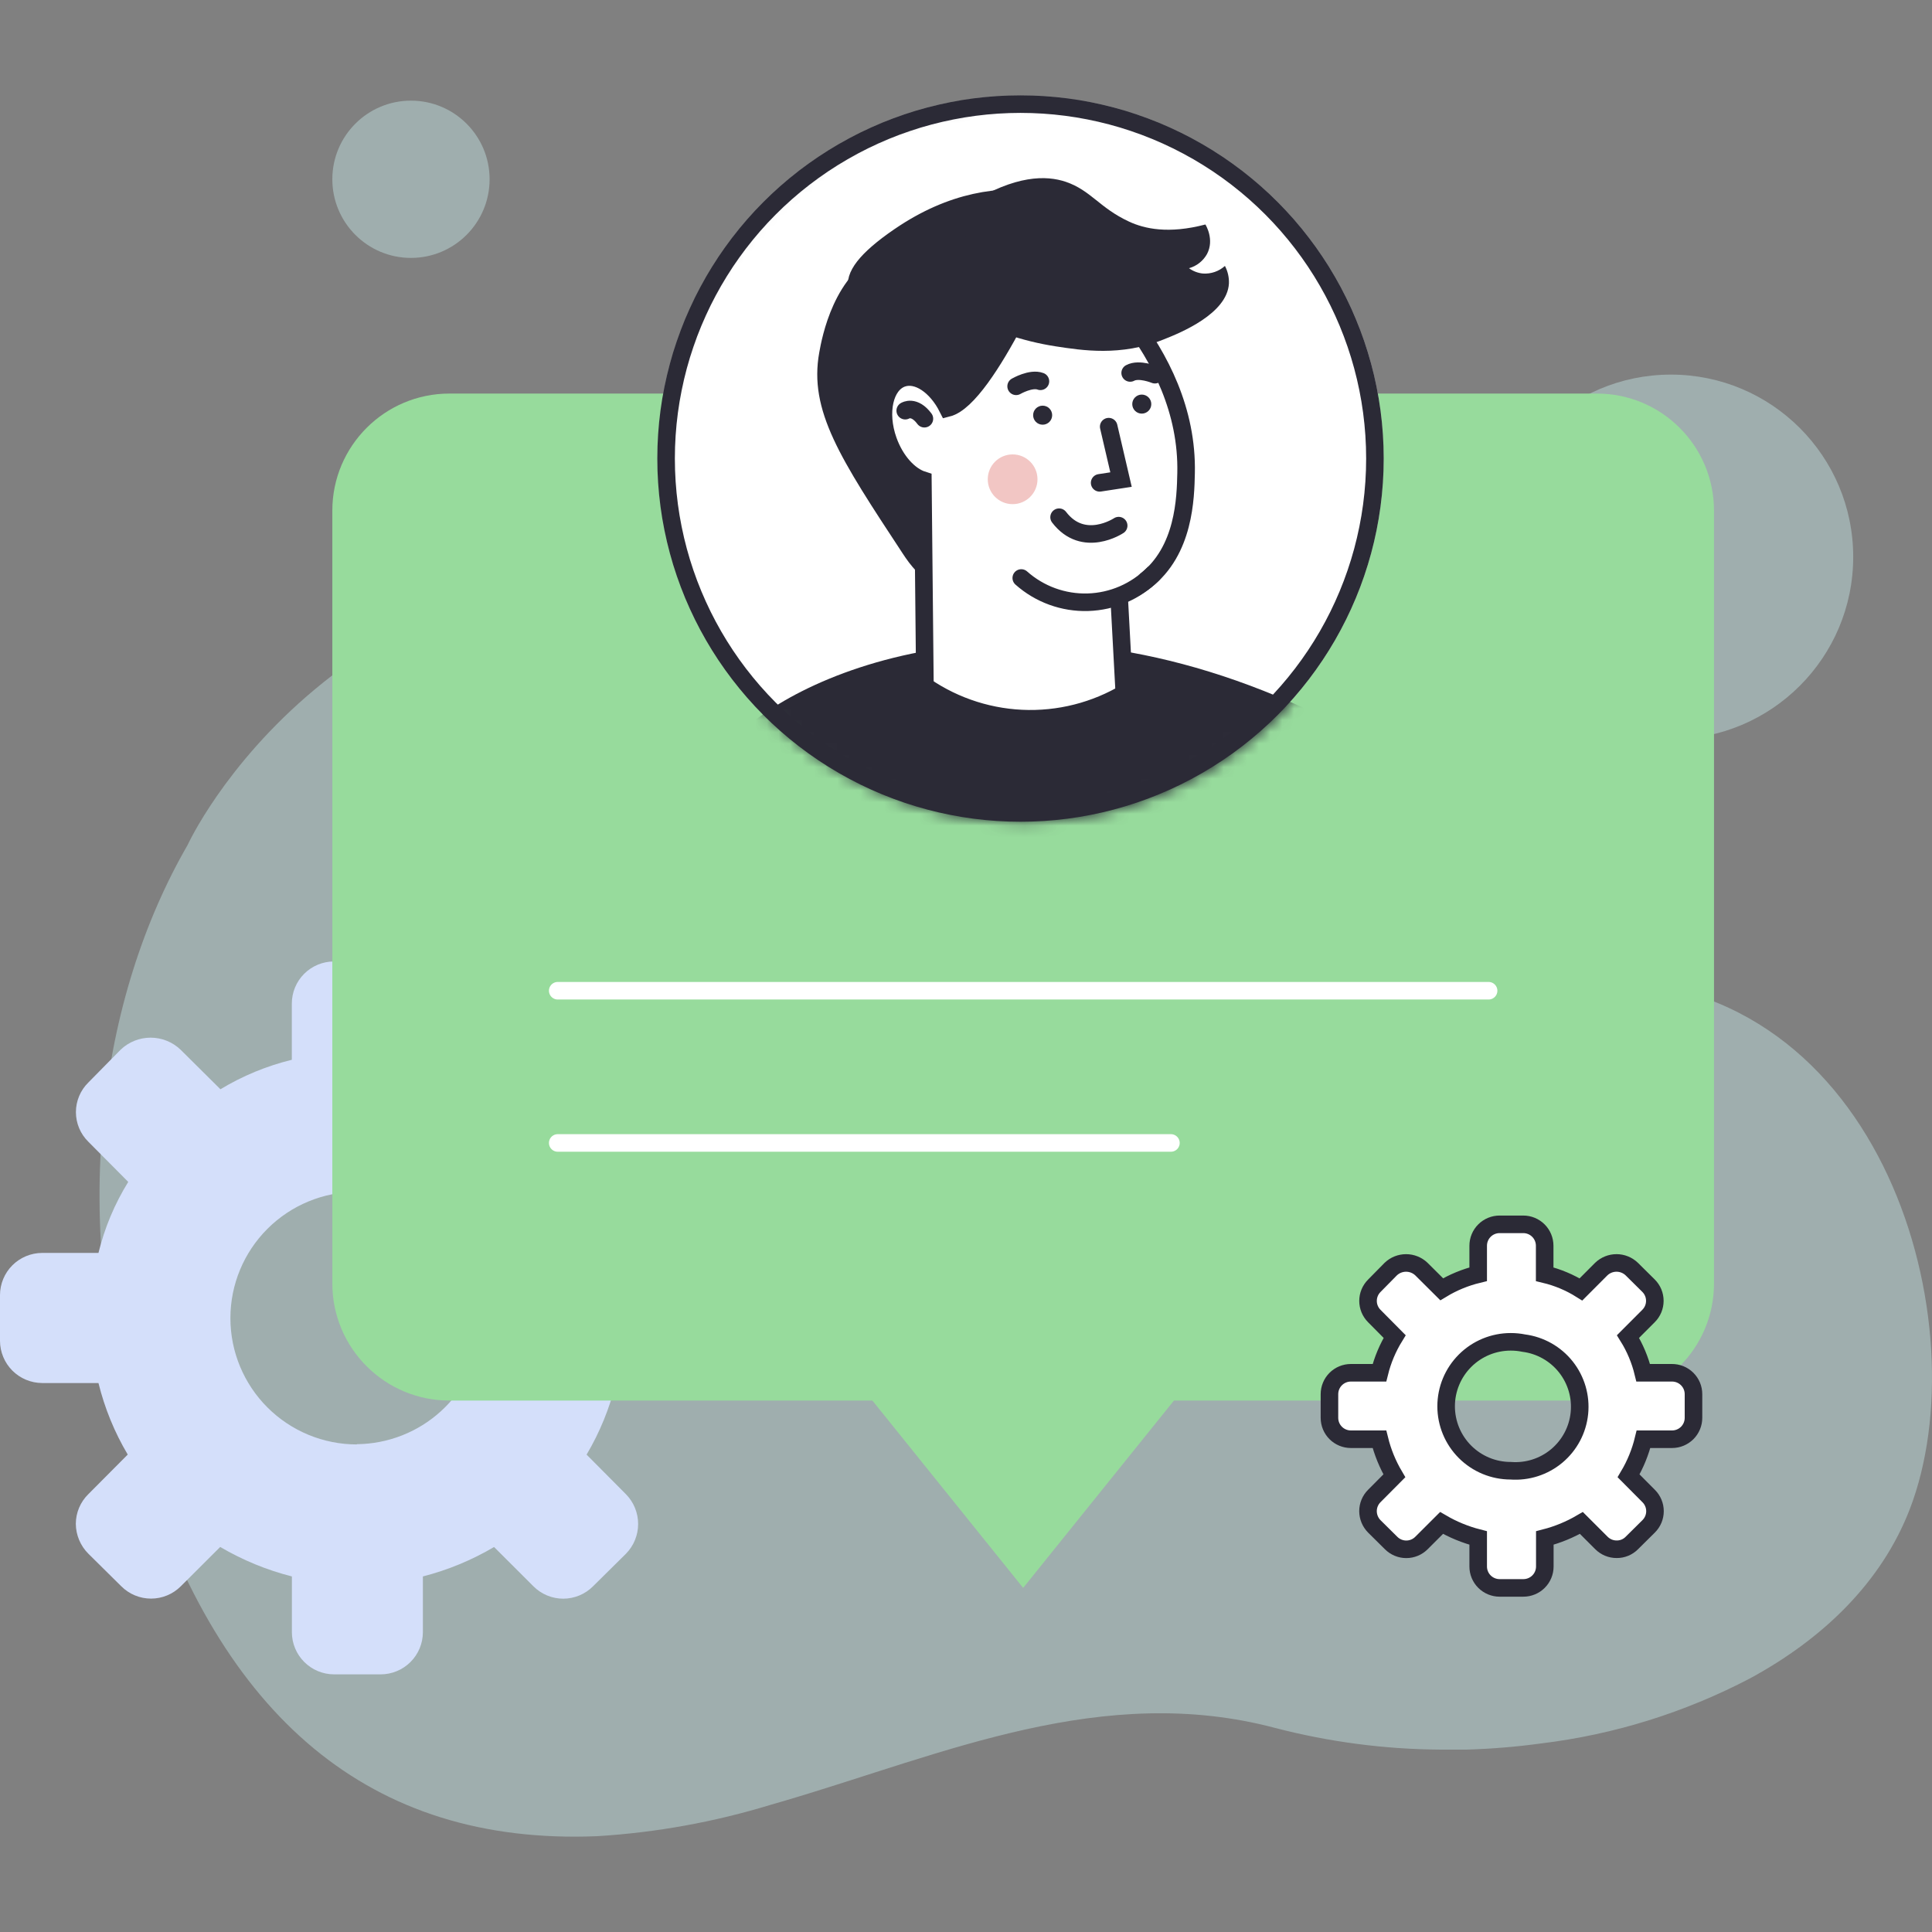 <?xml version="1.0" encoding="UTF-8"?> <svg xmlns="http://www.w3.org/2000/svg" width="165" height="165" viewBox="0 0 165 165" fill="none"><rect x="0" y="0" width="165" height="165" fill="#808080" stroke="none"/> <path d="M163.092 128.916C160.698 135.095 155.761 139.923 149.453 143.343C143.889 146.257 137.862 148.136 131.655 148.891C129.532 149.182 127.396 149.36 125.255 149.423C124.501 149.423 123.747 149.423 122.97 149.423C118.237 149.391 113.525 148.772 108.937 147.582C94.201 143.665 80.705 149.75 67.078 153.772L65.866 154.123C61.022 155.608 56.025 156.513 50.976 156.818C31.549 157.607 18.854 146.57 12.151 125.18C5.506 103.96 8.609 85.013 16.02 72.17C16.02 72.17 28.515 44.788 65.649 47.793C67.443 47.933 69.296 48.151 71.209 48.447C74.276 48.911 77.315 49.553 80.311 50.371C87.4 52.233 94.097 55.403 100.075 59.724C100.646 60.139 101.217 60.554 101.76 60.981C115.102 71.375 120.301 83.838 136.409 83.727C160.972 83.569 169.137 113.296 163.092 128.916Z" fill="#CEF4F4" fill-opacity="0.4"></path> <path d="M142.702 63.132C151.3 63.132 158.271 56.161 158.271 47.562C158.271 38.963 151.3 31.992 142.702 31.992C134.103 31.992 127.132 38.963 127.132 47.562C127.132 56.161 134.103 63.132 142.702 63.132Z" fill="#CEF4F4" fill-opacity="0.4"></path> <path d="M35.098 22.027C38.807 22.027 41.814 19.02 41.814 15.311C41.814 11.602 38.807 8.595 35.098 8.595C31.389 8.595 28.382 11.602 28.382 15.311C28.382 19.02 31.389 22.027 35.098 22.027Z" fill="#CEF4F4" fill-opacity="0.4"></path> <path d="M57.395 106.988H52.587C52.062 104.844 51.2 102.797 50.033 100.923L53.468 97.493C54.136 96.816 54.511 95.903 54.511 94.953C54.511 94.003 54.136 93.091 53.468 92.414L50.658 89.629C49.974 88.972 49.062 88.604 48.112 88.604C47.163 88.604 46.251 88.972 45.567 89.629L42.158 93.033C40.277 91.873 38.223 91.021 36.073 90.509V85.708C36.074 85.236 35.981 84.768 35.8 84.331C35.62 83.895 35.354 83.498 35.02 83.164C34.685 82.83 34.288 82.565 33.851 82.385C33.414 82.204 32.945 82.112 32.472 82.113H28.513C27.56 82.115 26.647 82.495 25.974 83.169C25.301 83.843 24.923 84.756 24.923 85.708V90.509C22.775 91.035 20.719 91.884 18.827 93.027L15.419 89.645C14.73 88.987 13.815 88.62 12.862 88.62C11.91 88.62 10.994 88.987 10.306 89.645L7.544 92.451C7.208 92.781 6.941 93.175 6.759 93.609C6.577 94.043 6.483 94.509 6.483 94.98C6.483 95.451 6.577 95.916 6.759 96.351C6.941 96.785 7.208 97.178 7.544 97.508L10.952 100.939C9.791 102.815 8.933 104.862 8.409 107.004H3.601C2.647 107.007 1.732 107.387 1.058 108.06C0.383 108.734 0.003 109.647 0 110.6V114.515C0.003 115.469 0.383 116.382 1.057 117.057C1.732 117.731 2.646 118.112 3.601 118.116H8.409C8.937 120.264 9.779 122.323 10.909 124.225L7.544 127.607C7.206 127.938 6.937 128.333 6.754 128.769C6.57 129.205 6.476 129.673 6.475 130.146C6.485 131.101 6.868 132.015 7.544 132.691L10.354 135.47C10.688 135.805 11.084 136.071 11.521 136.252C11.958 136.434 12.426 136.527 12.9 136.527C13.373 136.527 13.841 136.434 14.278 136.252C14.715 136.071 15.112 135.805 15.445 135.47L18.806 132.115C20.717 133.239 22.778 134.087 24.928 134.633V139.402C24.931 140.355 25.311 141.267 25.986 141.941C26.661 142.615 27.575 142.995 28.529 142.997H32.515C33.469 142.995 34.383 142.615 35.058 141.941C35.733 141.267 36.113 140.355 36.116 139.402V134.633C38.251 134.086 40.298 133.24 42.195 132.12L45.556 135.475C45.889 135.81 46.286 136.076 46.723 136.258C47.16 136.439 47.629 136.533 48.102 136.533C48.575 136.533 49.043 136.439 49.48 136.258C49.917 136.076 50.314 135.81 50.647 135.475L53.458 132.696C54.125 132.018 54.499 131.105 54.499 130.154C54.499 129.203 54.125 128.29 53.458 127.612L50.097 124.23C51.224 122.327 52.064 120.269 52.592 118.122H57.4C58.355 118.117 59.269 117.737 59.944 117.062C60.618 116.387 60.998 115.474 61.001 114.521V110.568C60.994 109.617 60.611 108.707 59.936 108.037C59.261 107.366 58.347 106.99 57.395 106.988ZM30.479 123.36C27.614 123.36 24.866 122.224 22.841 120.201C20.815 118.178 19.677 115.434 19.677 112.574C19.677 109.713 20.815 106.969 22.841 104.946C24.866 102.923 27.614 101.787 30.479 101.787C31.213 101.782 31.945 101.853 32.664 102C35.262 102.562 37.561 104.061 39.123 106.209C40.684 108.357 41.397 111.005 41.127 113.645C40.856 116.286 39.621 118.734 37.657 120.522C35.693 122.311 33.137 123.313 30.479 123.339V123.36Z" fill="#D4DFFA"></path> <path fill-rule="evenodd" clip-rule="evenodd" d="M38.382 33.612C32.859 33.612 28.382 38.09 28.382 43.612V109.613C28.382 115.135 32.859 119.613 38.382 119.613H74.505L87.382 135.613L100.259 119.613H136.382C141.905 119.613 146.382 115.135 146.382 109.613V43.612C146.382 38.09 141.905 33.612 136.382 33.612H38.382Z" fill="#97DB9C"></path> <mask id="mask0_6977_172685" style="mask-type:alpha" maskUnits="userSpaceOnUse" x="56" y="8" width="63" height="63"> <circle cx="87.382" cy="39.388" r="30.793" fill="#C4C4C4"></circle> </mask> <g mask="url(#mask0_6977_172685)"> <circle cx="87.155" cy="39.161" r="31.019" fill="white"></circle> <path d="M62.476 63.388C66.853 58.105 86.657 48.444 112.741 61.124C102.627 71.237 74.793 87.66 62.476 63.388Z" fill="#2B2A36"></path> <path d="M80.893 49.029C80.634 49.307 80.289 49.49 79.914 49.549C78.751 49.675 77.704 48.198 77.107 47.29C71.748 39.145 69.067 35.072 69.969 30.095C70.181 28.916 71.2 23.252 75.439 21.55C80.274 19.605 89.309 23.351 89.041 28.688C88.844 32.567 80.893 49.029 80.893 49.029Z" fill="#2B2A36"></path> <path d="M101.296 40.398C101.25 42.516 101.158 47.047 97.812 49.611C97.133 50.127 96.375 50.529 95.568 50.802L96.261 63.663C93.995 65.93 90.945 67.24 87.74 67.32C84.536 67.4 81.423 66.245 79.047 64.094L78.816 41.007C77.644 40.638 76.468 39.357 75.852 37.621C74.999 35.214 75.544 32.838 77.037 32.305C78.352 31.84 79.977 32.949 80.931 34.845C84.317 33.986 89.858 20.728 89.858 20.728C91.896 22.236 101.527 29.772 101.296 40.398Z" fill="white" stroke="#2B2A36" stroke-width="1.5" stroke-miterlimit="10" stroke-linecap="round"></path> <path d="M95.539 44.891C95.539 44.891 92.535 46.898 90.45 44.171L95.539 44.891Z" fill="white"></path> <path d="M95.539 44.891C95.539 44.891 92.535 46.898 90.45 44.171" stroke="#2B2A36" stroke-width="1.5" stroke-miterlimit="10" stroke-linecap="round"></path> <path d="M94.687 36.438L95.74 40.957L93.914 41.237" fill="white"></path> <path d="M94.687 36.438L95.74 40.957L93.914 41.237" stroke="#2B2A36" stroke-width="1.5" stroke-miterlimit="10" stroke-linecap="round"></path> <path d="M86.482 43.056C85.308 43.056 84.358 42.105 84.358 40.932C84.358 39.759 85.308 38.808 86.482 38.808C87.655 38.808 88.606 39.759 88.606 40.932C88.606 42.105 87.655 43.056 86.482 43.056Z" fill="#F2C6C4"></path> <path d="M77.31 35.073C77.31 35.073 78.073 34.586 78.947 35.759L77.31 35.073Z" fill="white"></path> <path d="M77.31 35.073C77.31 35.073 78.073 34.586 78.947 35.759" stroke="#2B2A36" stroke-width="1.5" stroke-miterlimit="10" stroke-linecap="round"></path> <path d="M87.22 49.363C88.784 50.755 90.822 51.496 92.915 51.433C95.008 51.37 96.997 50.508 98.475 49.025" fill="white"></path> <path d="M87.22 49.363C88.784 50.755 90.822 51.496 92.915 51.433C95.008 51.37 96.997 50.508 98.475 49.025" stroke="#2B2A36" stroke-width="1.5" stroke-miterlimit="10" stroke-linecap="round"></path> <path d="M89.046 36.271C88.597 36.271 88.233 35.907 88.233 35.458C88.233 35.009 88.597 34.645 89.046 34.645C89.495 34.645 89.859 35.009 89.859 35.458C89.859 35.907 89.495 36.271 89.046 36.271Z" fill="#2B2A36"></path> <path d="M97.512 35.325C97.063 35.325 96.699 34.961 96.699 34.512C96.699 34.063 97.063 33.699 97.512 33.699C97.961 33.699 98.325 34.063 98.325 34.512C98.325 34.961 97.961 35.325 97.512 35.325Z" fill="#2B2A36"></path> <path d="M86.781 32.992C86.781 32.992 88.05 32.257 88.856 32.565L86.781 32.992Z" fill="white"></path> <path d="M86.781 32.992C86.781 32.992 88.05 32.257 88.856 32.565" stroke="#2B2A36" stroke-width="1.5" stroke-miterlimit="10" stroke-linecap="round"></path> <path d="M98.635 32C98.635 32 97.281 31.439 96.52 31.852L98.635 32Z" fill="white"></path> <path d="M98.635 32C98.635 32 97.281 31.439 96.52 31.852" stroke="#2B2A36" stroke-width="1.5" stroke-miterlimit="10" stroke-linecap="round"></path> <path d="M79.002 58.598C81.608 60.382 84.686 61.352 87.844 61.385C91.002 61.417 94.099 60.512 96.742 58.783" stroke="#2B2A36" stroke-width="1.5" stroke-miterlimit="10" stroke-linecap="round"></path> <path d="M98.435 21.834C97.908 21.322 97.342 20.851 96.742 20.427C93.473 18.044 85.808 14.046 76.832 20.175C64.867 28.344 85.975 26.574 85.975 26.574" fill="#2B2A36"></path> <path d="M98.435 21.834C97.908 21.322 97.342 20.851 96.742 20.427C93.473 18.044 85.808 14.046 76.832 20.175C64.867 28.344 85.975 26.574 85.975 26.574" stroke="#2B2A36" stroke-width="1.5" stroke-miterlimit="10" stroke-linecap="round"></path> <path d="M99.375 28.991C95.721 30.466 92.372 29.915 90.177 29.582C87.267 29.134 84.461 28.17 81.89 26.735C82.161 23.634 82.431 20.534 82.7 17.433C86.754 14.912 89.364 14.97 91.03 15.53C93.184 16.272 93.898 17.759 96.444 18.935C97.731 19.529 99.778 20.006 102.945 19.172C102.979 19.224 103.733 20.462 103.084 21.693C102.92 21.987 102.7 22.246 102.436 22.454C102.172 22.662 101.869 22.816 101.545 22.906C101.895 23.163 102.309 23.32 102.742 23.361C103.082 23.383 103.422 23.337 103.743 23.226C104.065 23.114 104.361 22.939 104.614 22.712C104.857 23.173 104.975 23.69 104.955 24.211C104.811 26.8 100.797 28.431 99.375 28.991Z" fill="#2B2A36"></path> <path d="M97.91 57.841C89.397 64.271 80.627 60.256 76.967 57.275L75.382 65.382C83.193 69.954 93.042 69.049 97.91 66.627V57.841Z" fill="#2B2A36"></path> </g> <circle cx="87.155" cy="39.161" r="30.269" stroke="#2B2A36" stroke-width="1.5"></circle> <path d="M47.632 84.612H127.132" stroke="white" stroke-width="1.5" stroke-linecap="round"></path> <path d="M47.632 97.612H100.001" stroke="white" stroke-width="1.5" stroke-linecap="round"></path> <path d="M142.776 117.24H140.337C140.071 116.147 139.633 115.102 139.038 114.147L140.788 112.393C140.96 112.223 141.096 112.021 141.189 111.798C141.282 111.576 141.329 111.337 141.329 111.096C141.329 110.855 141.282 110.616 141.189 110.393C141.096 110.171 140.96 109.969 140.788 109.799L139.355 108.38C139.005 108.046 138.54 107.859 138.056 107.859C137.572 107.859 137.107 108.046 136.757 108.38L135.019 110.122C134.064 109.524 133.017 109.086 131.921 108.824V106.389C131.921 105.904 131.728 105.439 131.385 105.097C131.042 104.754 130.577 104.562 130.091 104.562H128.073C127.588 104.562 127.122 104.754 126.779 105.097C126.436 105.439 126.243 105.904 126.243 106.389V108.824C125.144 109.09 124.093 109.523 123.127 110.109L121.389 108.38C121.036 108.046 120.569 107.86 120.084 107.86C119.598 107.86 119.131 108.046 118.779 108.38L117.37 109.811C117.027 110.154 116.835 110.618 116.835 111.102C116.835 111.586 117.027 112.05 117.37 112.393L119.108 114.147C118.518 115.105 118.08 116.148 117.809 117.24H115.369C114.884 117.24 114.419 117.433 114.076 117.775C113.733 118.118 113.54 118.583 113.54 119.067V121.089C113.54 121.573 113.733 122.038 114.076 122.381C114.419 122.723 114.884 122.916 115.369 122.916H117.809C118.079 124.014 118.508 125.066 119.083 126.04L117.37 127.763C117.199 127.933 117.064 128.136 116.972 128.358C116.88 128.581 116.833 128.819 116.833 129.06C116.836 129.546 117.028 130.011 117.37 130.357L118.803 131.776C118.973 131.947 119.175 132.083 119.398 132.176C119.621 132.269 119.86 132.317 120.102 132.317C120.343 132.317 120.583 132.269 120.806 132.176C121.029 132.083 121.231 131.947 121.401 131.776L123.115 130.065C124.093 130.636 125.146 131.069 126.243 131.35V133.786C126.243 134.27 126.436 134.735 126.779 135.077C127.122 135.42 127.588 135.613 128.073 135.613H130.104C130.589 135.613 131.054 135.42 131.397 135.077C131.74 134.735 131.933 134.27 131.933 133.786V131.35C133.029 131.069 134.08 130.636 135.056 130.065L136.769 131.776C136.94 131.947 137.142 132.082 137.365 132.174C137.588 132.266 137.827 132.313 138.068 132.312C138.31 132.315 138.549 132.269 138.773 132.176C138.996 132.084 139.198 131.948 139.367 131.776L140.8 130.357C140.972 130.187 141.108 129.985 141.201 129.763C141.294 129.54 141.342 129.301 141.342 129.06C141.342 128.819 141.294 128.58 141.201 128.358C141.108 128.135 140.972 127.933 140.8 127.763L139.087 126.04C139.665 125.068 140.095 124.015 140.361 122.916H142.801C143.286 122.916 143.751 122.723 144.094 122.381C144.438 122.038 144.63 121.573 144.63 121.089V119.067C144.63 118.825 144.582 118.586 144.489 118.362C144.395 118.139 144.258 117.937 144.086 117.767C143.913 117.597 143.709 117.463 143.484 117.372C143.259 117.282 143.019 117.237 142.776 117.24ZM129.018 125.607C127.556 125.607 126.154 125.027 125.12 123.995C124.086 122.963 123.505 121.562 123.505 120.102C123.505 118.642 124.086 117.242 125.12 116.21C126.154 115.177 127.556 114.597 129.018 114.597C129.393 114.596 129.767 114.632 130.134 114.707C131.552 114.891 132.842 115.62 133.73 116.739C134.617 117.858 135.033 119.279 134.887 120.699C134.742 122.12 134.047 123.427 132.951 124.344C131.855 125.26 130.444 125.714 129.018 125.607Z" fill="white" stroke="#2B2A36" stroke-width="1.5" stroke-miterlimit="10" stroke-linecap="round"></path> </svg> 